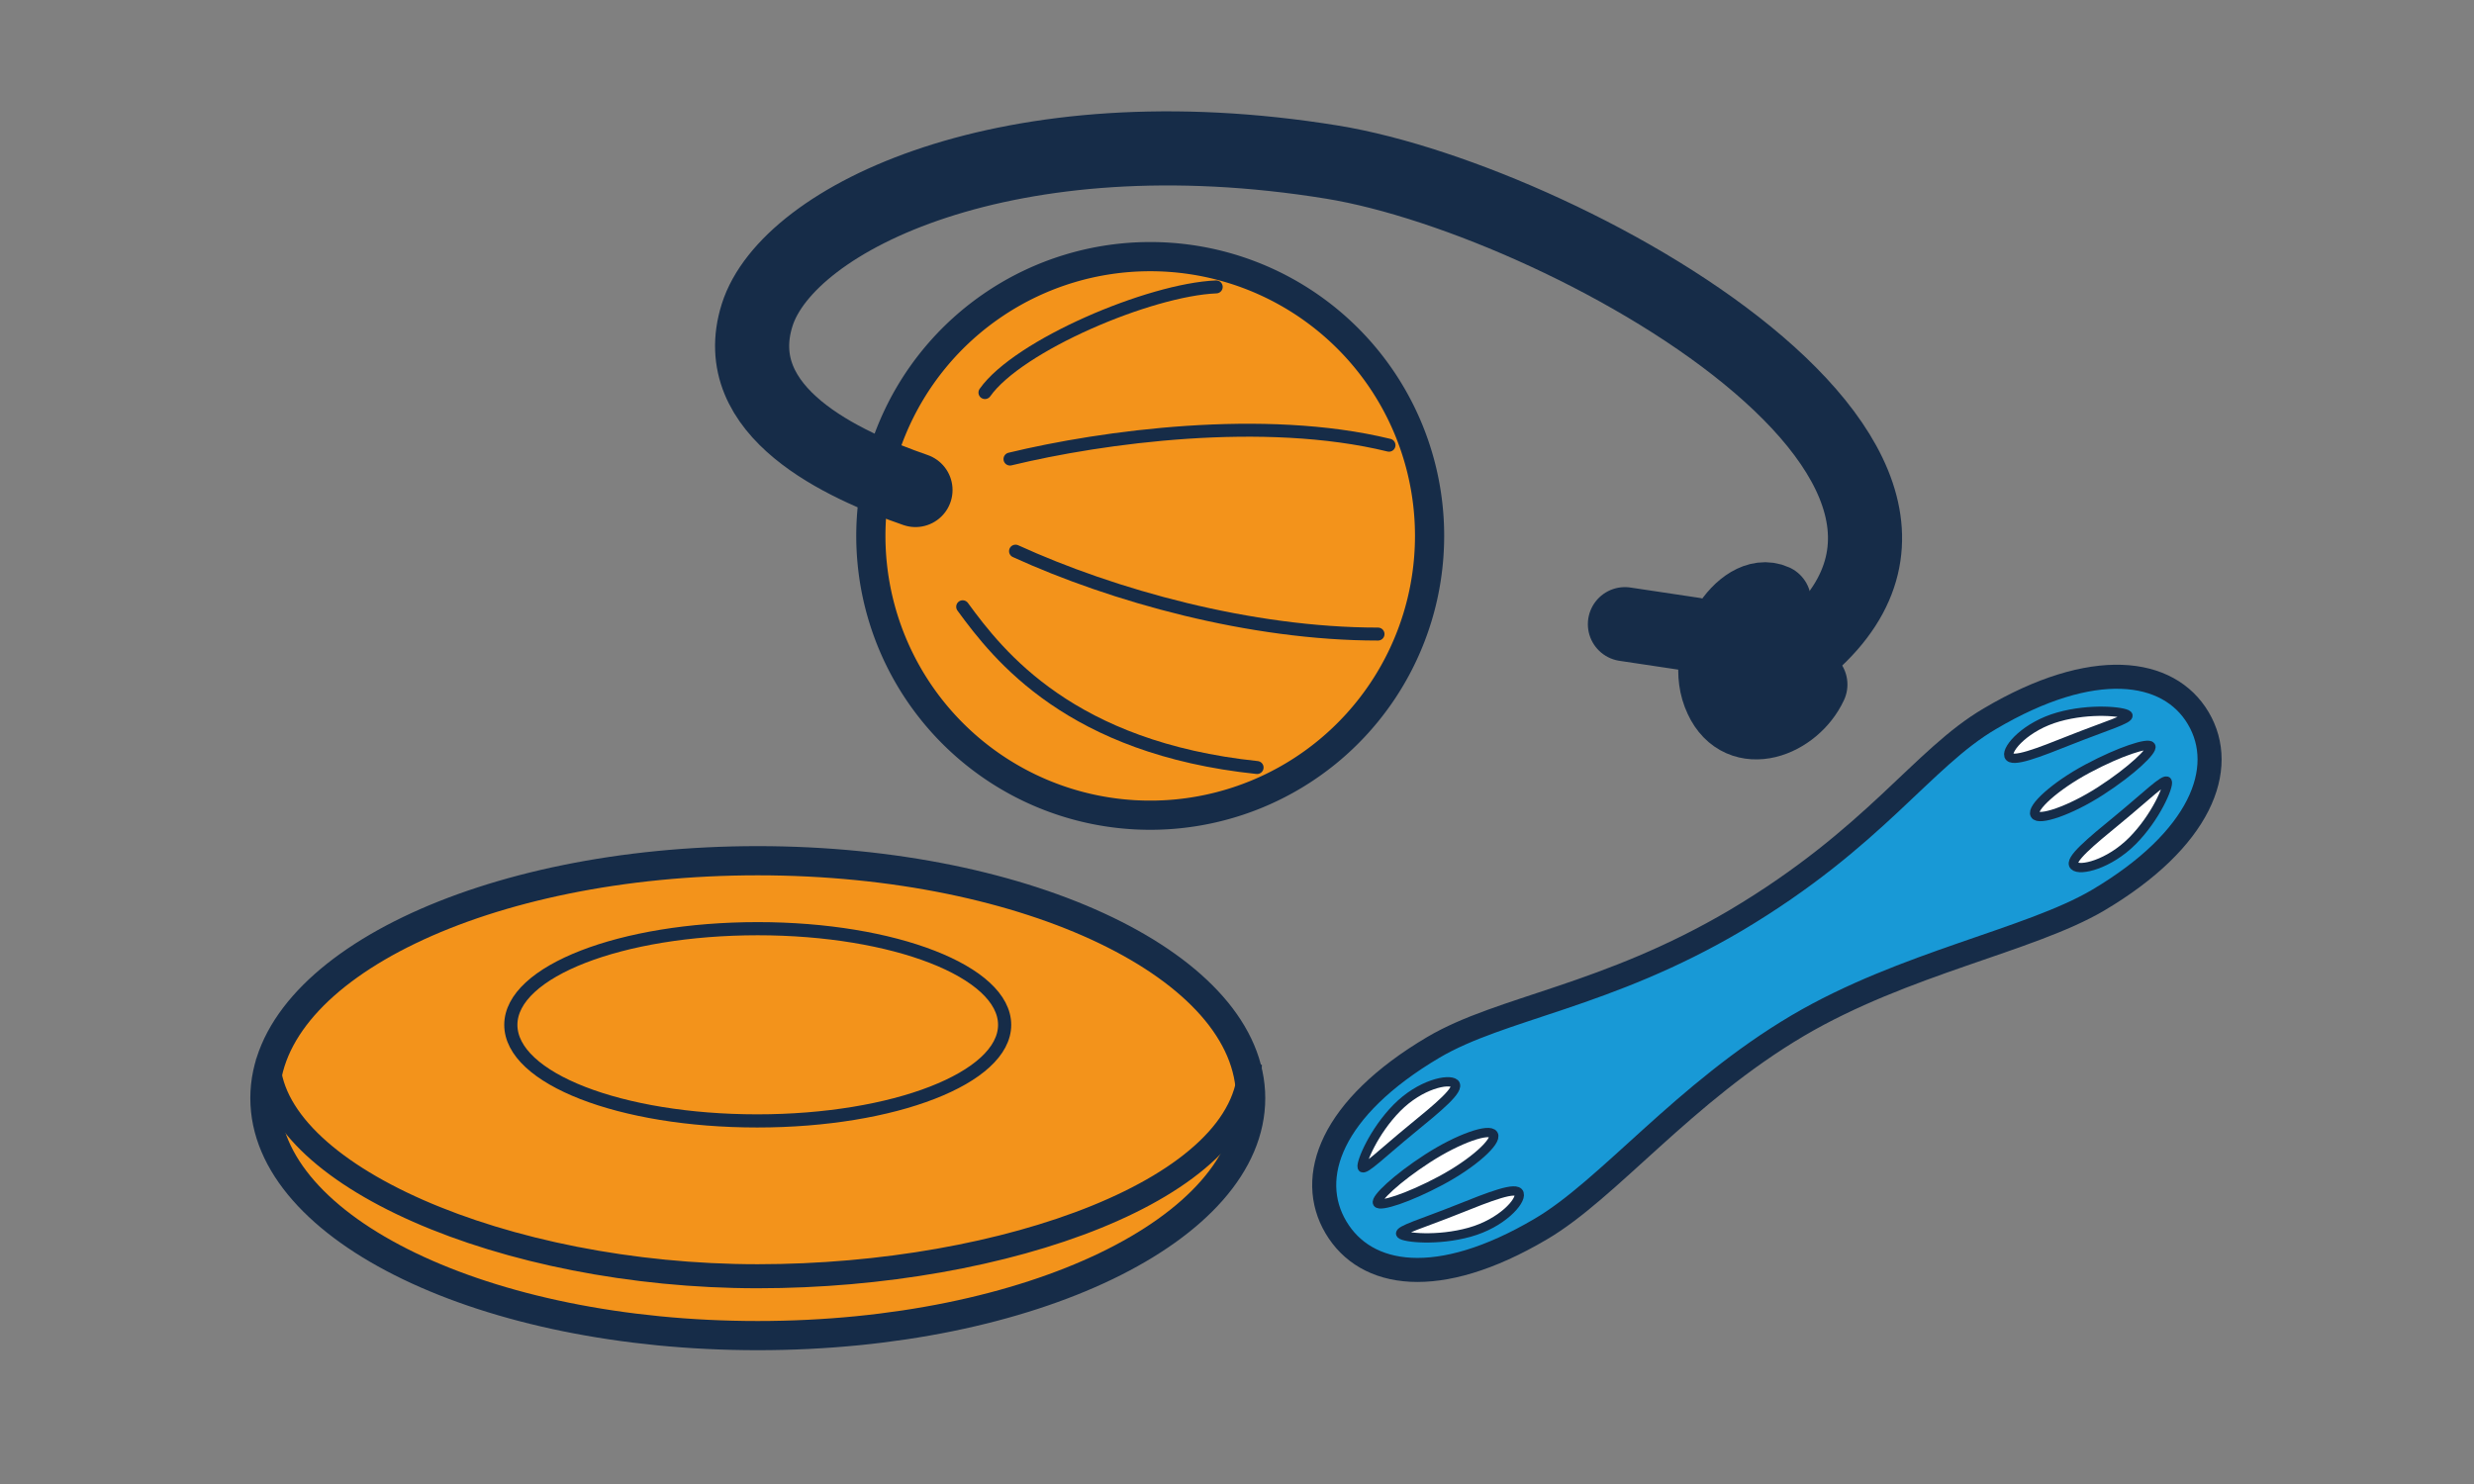<svg id="Vrstva_1" data-name="Vrstva 1" xmlns="http://www.w3.org/2000/svg" viewBox="0 0 250 150"><rect x="0" y="0" width="250" height="150" fill="#808080" stroke="none"/><defs><style>.cls-1{fill:#1899d6;}.cls-1,.cls-2,.cls-3,.cls-4,.cls-5,.cls-6,.cls-7{stroke:#162c48;}.cls-1,.cls-2,.cls-4,.cls-5,.cls-7{stroke-miterlimit:10;}.cls-1,.cls-7{stroke-width:2.43px;}.cls-2{fill:#fff;stroke-width:0.94px;}.cls-3,.cls-6{fill:#f3931b;stroke-linejoin:round;}.cls-3{stroke-width:2.95px;}.cls-4,.cls-5,.cls-7{fill:none;}.cls-4,.cls-5{stroke-linecap:round;}.cls-4{stroke-width:7.49px;}.cls-5{stroke-width:1.31px;}.cls-6{stroke-width:1.33px;}</style></defs><path class="cls-1" d="M201.09,72.64c-6.85,4-11.58,12-25.67,20.38-13.11,7.74-23.72,8.8-30.57,12.84C134.47,112,132,119,135,124.06s10.29,6.31,20.68.18c6.84-4,14.45-13.76,26-20.58C192.43,97.33,205.1,95.06,212,91c10.38-6.14,13.14-13.32,10.14-18.4S211.47,66.5,201.09,72.64Z"/><path class="cls-2" d="M147,109.52c.56.58-1.65,2.4-4.44,4.68s-4.77,4.24-4.91,3.78,1.15-3.61,3.51-6S146.39,109,147,109.52Z"/><path class="cls-2" d="M150.91,114.68c.39.67-2,2.88-5.31,4.65s-6.15,2.67-6.4,2.26,1.94-2.49,5.07-4.51S150.51,114,150.91,114.68Z"/><path class="cls-2" d="M153.51,120.64c.24.76-1.74,3-5,3.91s-6.62.55-6.95.19,2.38-1.15,5.69-2.48S153.28,119.87,153.51,120.64Z"/><path class="cls-2" d="M209.6,87.5c-.56-.57,1.65-2.39,4.44-4.68S218.8,78.58,219,79s-1.15,3.62-3.52,6S210.16,88.08,209.6,87.5Z"/><path class="cls-2" d="M205.64,82.34c-.39-.67,2-2.88,5.31-4.65s6.15-2.66,6.39-2.26-1.93,2.49-5.06,4.51S206,83,205.64,82.34Z"/><path class="cls-2" d="M203,76.39c-.23-.76,1.75-3,5-3.92s6.61-.55,7-.2-2.37,1.17-5.69,2.49S203.27,77.16,203,76.39Z"/><path class="cls-3" d="M144.46,54.17a28.23,28.23,0,1,1-28.22-28.23A28.22,28.22,0,0,1,144.46,54.17Z"/><path class="cls-4" d="M92.51,49.53c-7.3-2.53-19.1-7.86-16-17.69S102,11.08,134.63,16.39c24.15,3.94,76.39,33.14,43,52.52"/><path class="cls-4" d="M182.94,69.19c-1.69,3.65-7,5.72-9,1.4-2.25-4.77,2.25-11.23,5.33-9.82"/><line class="cls-4" x1="164.2" y1="63.09" x2="171.14" y2="64.13"/><path class="cls-5" d="M122.9,29c-6.74.28-20,5.91-23.37,10.68"/><path class="cls-5" d="M140.36,45c-12.63-3.09-29-.85-38.3,1.4"/><path class="cls-5" d="M139.25,64.09c-12.92,0-26.8-3.89-36.63-8.38"/><path class="cls-5" d="M97.28,61.33c3.65,5,10.94,14.28,29.75,16.25"/><path class="cls-3" d="M126.38,111c0,13.24-22.3,24-49.81,24s-49.8-10.73-49.8-24,22.3-24,49.8-24S126.38,97.8,126.38,111Z"/><path class="cls-6" d="M101.52,103.59c0,5.36-11.17,9.71-25,9.71S51.62,109,51.62,103.59s11.17-9.72,24.95-9.72S101.52,98.22,101.52,103.59Z"/><path class="cls-7" d="M126.3,107.62c0,12.48-24.72,21.38-49.73,21.38C51,129,27.1,118.7,27.1,107"/></svg>